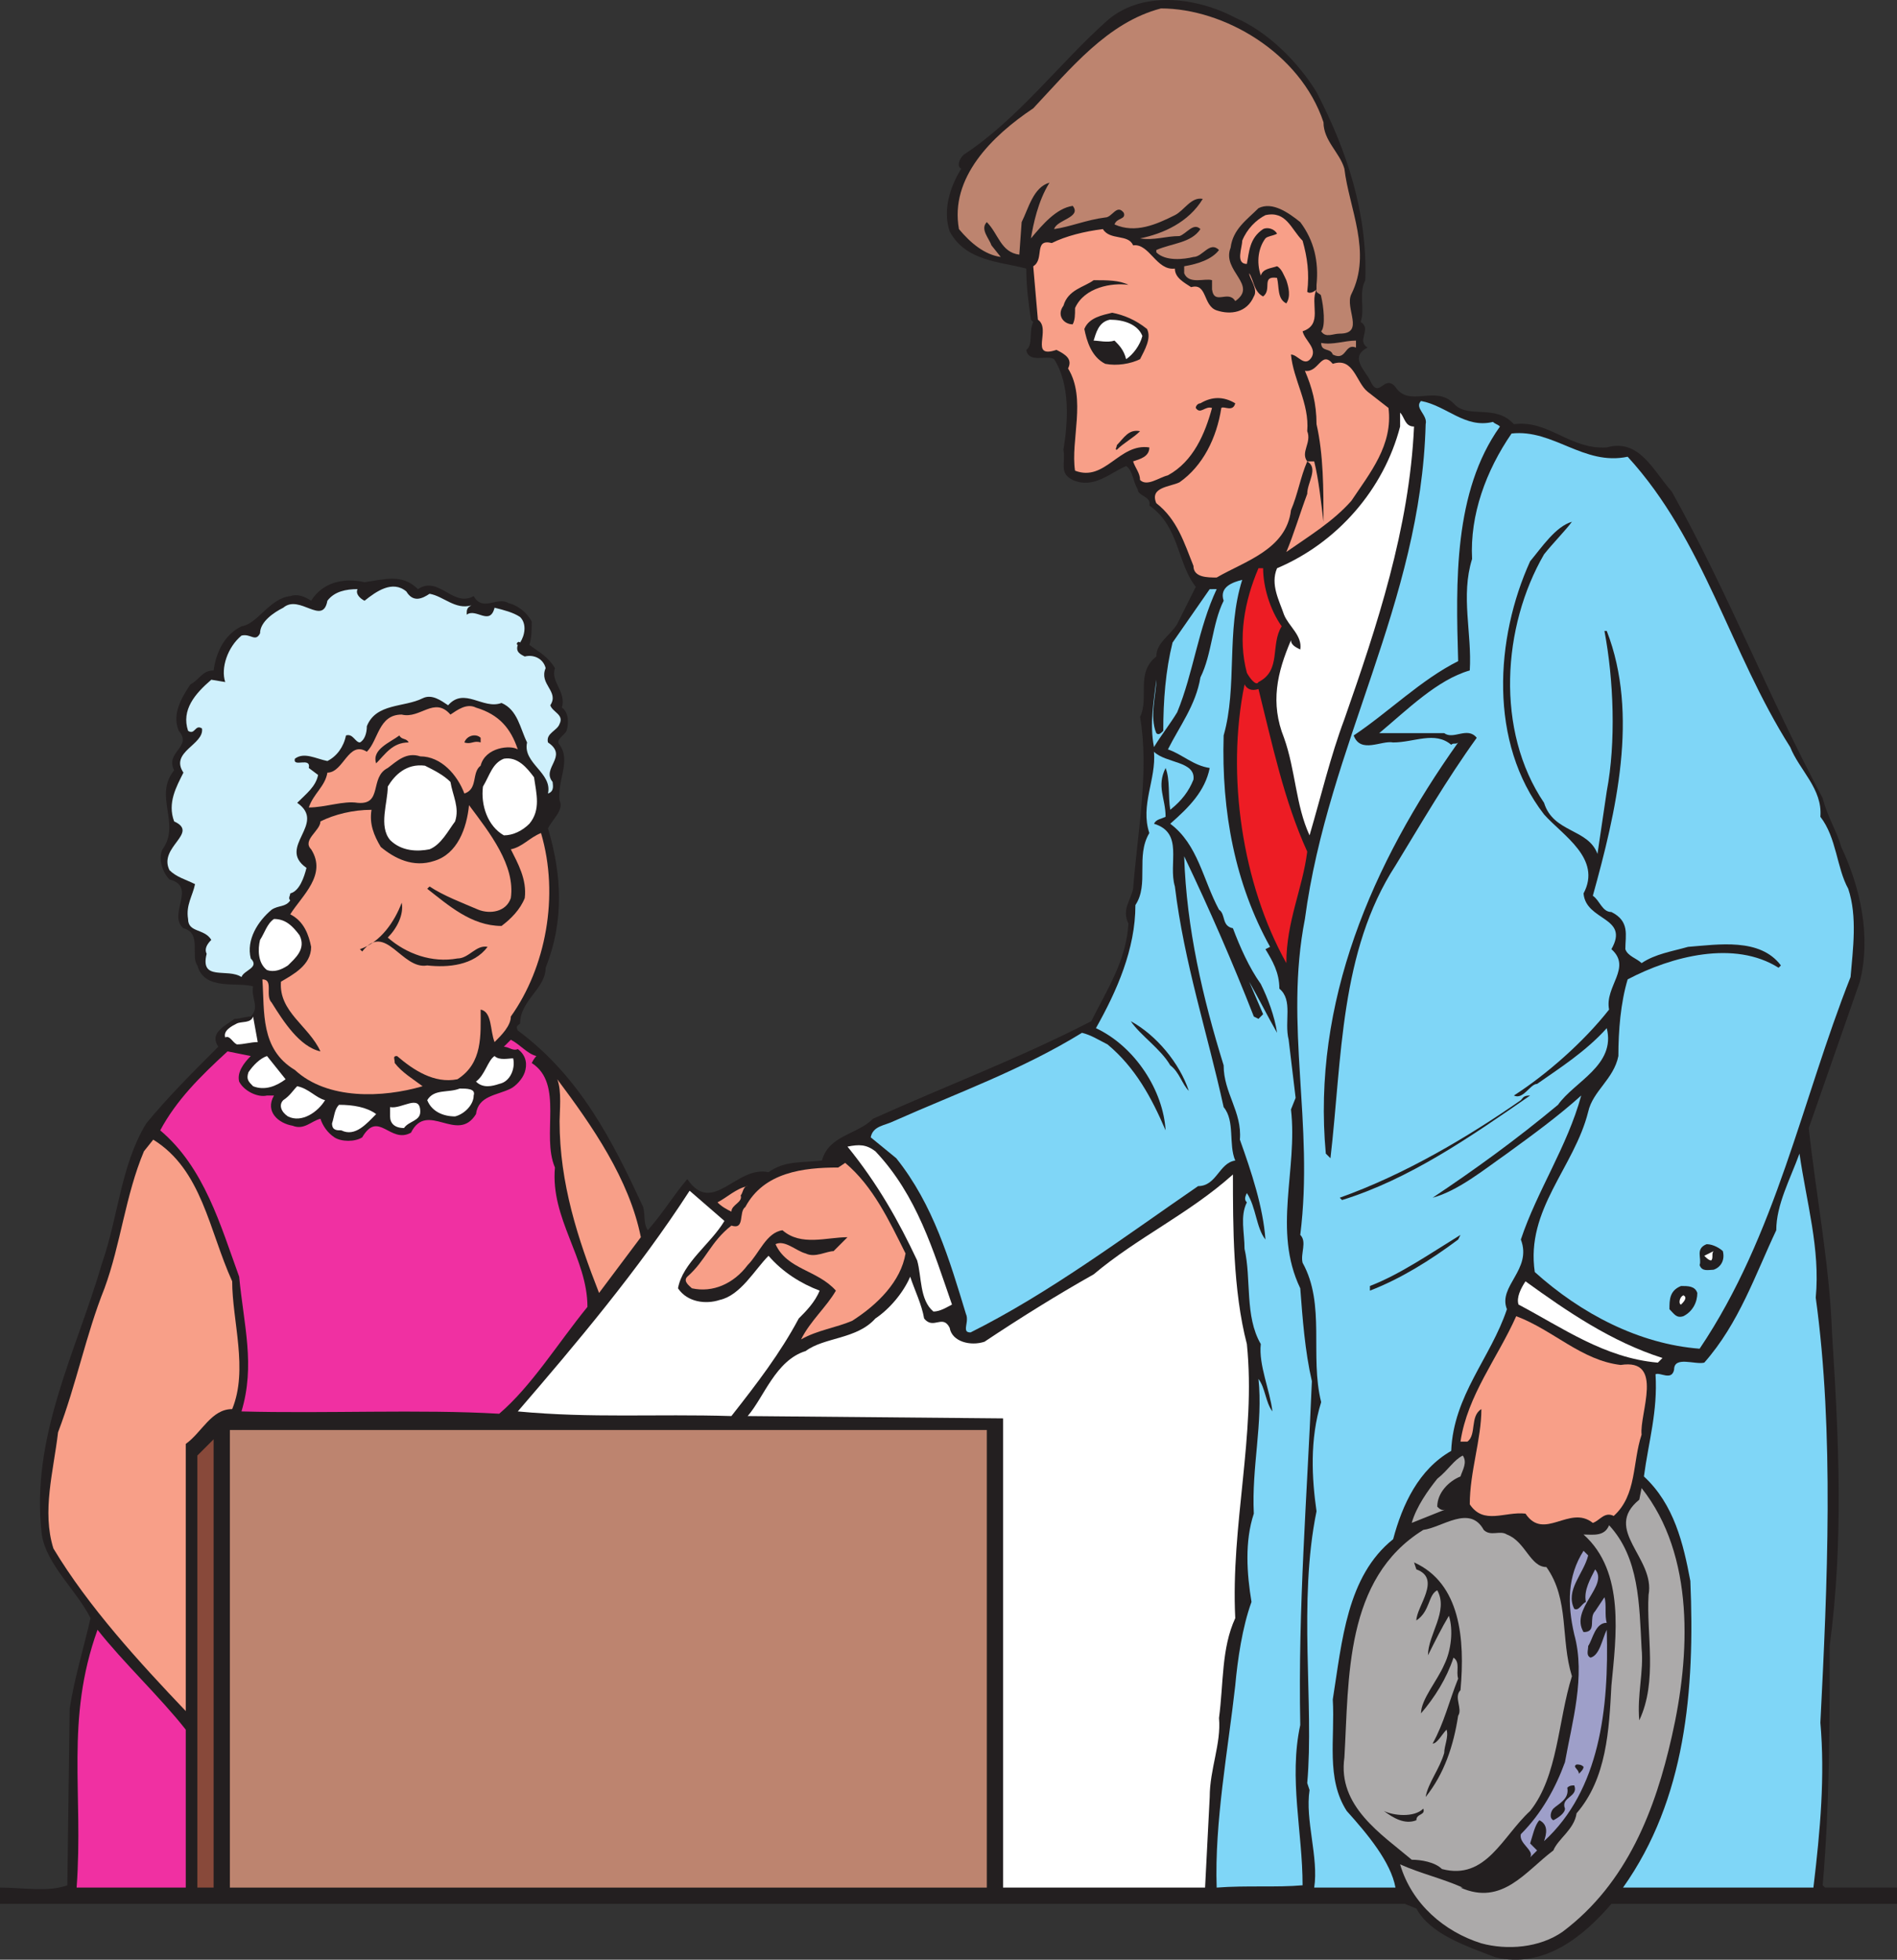 <svg xmlns="http://www.w3.org/2000/svg" width="612.75" height="632.748"><rect width="100%" height="100%" fill="#333333" stroke="none"/><path fill="#231f20" fill-rule="evenodd" d="M425.25 29.722c9.75 18.75 16.5 39 15.75 60.75-2.25 4.5 0 9-1.5 13.5 3.75 2.25-1.5 6 2.25 8.25-6 3-.75 7.5.75 10.5 3 6.75 4.5-2.25 8.25 2.25 4.5 6.75 12.75-.75 18.75 5.25 4.5 5.25 13.5 0 19.5 6.75 11.25-1.5 18 8.25 30 7.5 10.5-3 15 7.5 21 14.25 18 32.25 31.5 66.75 48.75 99 1.5 6 4.5 10.5 6 15.75 6 12.75 9.75 28.5 6 43.5l-16.5 47.25c2.25 21 6.75 44.25 7.5 66 2.25 35.25 3.75 67.5-.75 101.25 0 25.5 0 51-2.25 77.25l.75.75h23.25v5.25H520.5c-9 10.5-21.75 21-37.5 17.25-9.75-3.75-21-7.5-25.5-15.75l-3.75-1.5H0v-5.25c7.5 0 15.75 1.5 21.75-.75l.75-57c1.5-9.75 4.5-19.5 6.75-29.25-4.5-9-14.25-17.25-15.75-27-3.75-31.5 11.25-59.25 19.5-87.75 5.25-15 6-31.5 14.25-45 6.75-8.25 15-16.5 23.25-24.75-3-4.5 2.25-6.75 5.25-9 1.5 0 3.75-.75 5.25-.75 3-3 0-6 .75-9.75-5.25-1.5-15.75 1.5-18-6.75-2.25-3 1.5-10.5-4.5-12-5.25-4.5 4.5-13.5-4.5-15.75-2.25-2.25-3.75-6.75-2.25-9.75 6-8.25-3-17.25 3.75-25.5-3-6 6-7.5 1.5-12.75-2.25-5.25.75-10.5 3.75-15 3-1.5 3.75-4.5 7.5-4.5.75-5.25 3-11.25 9-14.25 5.25-.75 9-9 15.75-9.75 2.25-.75 4.5 0 6.75 1.5 3.75-6 10.5-7.5 17.25-6 6-.75 12-3 17.25 2.25 6.75-4.5 11.25 6 18 2.25 3 5.25 7.5 0 11.25 2.25 3 .75 6 3 7.5 6 0 2.25 0 5.25-.75 7.5 3 2.25 6 3.75 8.25 7.5-1.5 4.5 3.75 7.5 2.25 12.75 2.25 1.5 2.25 5.25 1.5 7.5-.75 1.5-3.75 3-2.25 4.5 3.75 5.25-.75 11.25 0 18 1.5 3-2.25 6-3.75 9 4.5 15 5.25 30-.75 45 0 6.75-8.25 10.5-8.25 18-.75.75-1.5.75-.75 2.25 20.25 15 30.75 36 40.5 57 .75 3 0 5.25 1.5 7.5 5.25-6 8.25-11.25 12.75-16.5 8.25 12 15.75-4.5 26.25-2.25 5.25-3.75 10.5-3 17.25-3.75 2.25-8.25 11.25-8.25 16.5-13.5 23.25-10.5 47.25-19.5 70.5-31.5 5.25-10.5 11.25-19.5 12-31.5-2.25-4.5.75-7.5 1.5-11.25 1.5-18.75 5.25-38.25 2.25-55.5 3-6-1.5-14.25 5.25-19.5 0-4.5 4.5-6.75 6.75-10.5l6-12c-6-7.5-5.25-19.5-15-26.25.75-3-3.75-3-3.75-5.25-1.5-2.25-1.5-6-3.75-7.5-5.25 2.25-10.5 7.5-17.25 4.5-4.5-2.25-2.25-5.25-3-9.75 1.5-9 2.25-21-3-29.25-2.25-1.5-8.25 1.5-9-3 2.25-1.5.75-6 2.25-9l-.75-.75c-.75-5.25-1.5-10.5-1.5-16.5-8.25-2.25-19.5-2.25-24.75-12-2.25-6.75 0-14.25 3.75-20.25-1.5-.75-.75-3 .75-4.5C328.5 38.722 342 20.722 357 7.222c11.25-10.5 29.25-8.25 42-1.5 10.5 4.5 20.25 14.25 26.25 24"/><path fill="#bd846f" fill-rule="evenodd" d="M425.25 91.972c.75-7.5-.75-14.25-5.25-20.25-3.75-3-9-6.75-13.5-4.5-3.75 3.75-8.25 6.75-9 12.75-3 7.5 9 12 1.5 17.25-2.25-3.75-6.75 1.5-7.5-3.75v-3c-2.25-.75-7.5 1.5-9-2.25v-2.25c4.5-.75 9-2.25 11.25-5.25-3-3-5.25 2.25-8.25 2.25-3 .75-9 1.5-12-1.5v-.75c5.25-2.25 11.25-2.25 14.25-6.75-2.25-2.25-4.5 1.5-6.75 2.25-4.5 0-8.25 1.5-12.75.75 7.5-1.5 15.75-5.25 20.25-12.75-3.75-.75-6 3.75-9 5.25-6 3-12.75 6-19.5 3 .75-2.25 3.75-1.5 3-3.75-2.25-3-3.75 1.5-6 1.5-6 .75-11.25 3-16.5 3.75.75-3 9-3.75 6-7.5-5.25.75-9.75 6-13.5 10.5.75-4.5 2.25-12 6-18-5.25 1.5-6.75 8.25-9 12.75l-.75 10.5c-6-.75-6.75-6.75-10.5-10.5-2.25 2.25.75 5.25 1.5 7.5l3 3.75c-5.25-.75-9.75-4.5-13.5-9-3-16.5 10.5-30 24-39 12-12.75 24-27.75 41.25-32.25 20.25 0 45 14.25 52.5 36.75 0 6 5.25 9.75 6.75 15 1.5 12.75 9 27 2.25 40.5-2.25 4.5 4.5 12.75-3.75 12.75-2.25 0-4.5 1.5-6-.75 1.5-1.5.75-8.25 0-11.25 0-.75-.75-.75-1.5-1.5"/><path fill="#f89f88" fill-rule="evenodd" d="M425.25 94.222v-.75c-2.25 4.5 2.25 11.25-4.5 13.5.75 3 4.5 5.25 3 8.25-2.25 3.75-4.5-.75-6.75-.75.75 8.25 6 15.75 5.25 24.75 1.5 3.75-2.25 6.75 0 9.75h2.25c1.5 6 2.25 13.5 3 19.5 0-10.5 0-21.75-2.25-31.5 0-6.75-1.5-12-3.75-17.25 4.5.75 5.25-6.75 9-2.25 6.75-2.25 7.5 6 11.25 9l6.75 5.25c1.5 12-6 21-12 30-6 6.75-13.5 11.25-21 16.5 2.25-5.25 4.5-12.75 6.75-18.75 0-3.75 3.75-8.25 0-10.5-2.25 5.25-3 10.5-5.25 15.75-1.5 12.75-15 16.5-24 21.75-3 0-7.5 0-7.5-3.75-3-7.5-5.25-15-12-20.25-2.25-5.25 4.5-5.25 7.5-6.75 7.5-5.25 12-14.25 13.5-24 .75-.75 3.75 1.5 4.5-1.5-3.75-2.25-7.5-2.25-11.25 0-.75 0-1.5.75-1.5 1.5 1.5 2.25 3-.75 5.25 0-2.25 8.25-6 17.25-14.25 21.75-3 .75-6.75 3.75-9 1.5 0-2.25-1.5-3.75-2.25-6 2.25-.75 5.25-1.5 5.25-4.5-9.75-1.5-14.25 11.25-24 7.5-1.5-9.75 3.75-23.25-2.25-33 1.5-3-.75-4.5-3.75-6-9 3-1.5-6.75-6-9.75l-1.5-17.25c3.75-2.25 0-9 6-7.5 4.5-2.25 10.5-3.75 16.5-4.5 2.25 3.75 8.25 1.5 9.75 5.25 5.25-.75 7.5 8.25 13.5 7.5 0 3 3 4.5 5.25 6 5.25-1.5 3.75 6 8.25 7.5s9.75.75 12-4.5c1.5-2.25-1.5-6-1.5-7.5 1.5 2.25 1.5 6 4.5 7.5 3-2.25-.75-6.75 4.5-6 .75 3 0 6.75 3 8.25 1.5-2.25.75-5.25 0-7.5-.75-1.5-1.5-3.75-3-4.5-2.25.75-4.5.75-5.25 3-1.5-4.5-.75-9 1.5-12 .75-.75 2.25-.75 3.75-1.5-.75-1.5-3-2.25-4.5-1.5-4.5 3-4.5 7.5-5.25 11.25-3.75 0-1.5-5.25-1.5-7.5 1.5-3.75 4.5-6.75 7.5-8.25 6.75-1.5 8.25 4.5 12 8.25 1.5 5.25 2.25 10.5 1.5 16.5.75.75 2.25 0 3-.75v-1.5"/><path fill="#231f20" fill-rule="evenodd" d="M364.5 91.972c-5.25-.75-14.25.75-17.25 7.5 0 2.25 0 3.75-.75 5.25-3 0-5.25-3-3-6 1.5-5.25 6.75-6 9.75-8.25 4.5 0 8.25 0 11.25 1.5m6 14.25c1.5 3-.75 6.75-2.25 9.75-3 1.5-7.5 2.25-11.25 1.5-4.5-2.25-6-7.5-6.75-11.25 1.5-3.75 6-4.5 9-5.25 3.75.75 7.5 2.25 11.25 5.25"/><path fill="#fff" fill-rule="evenodd" d="M369 108.472c-.75 3-3 6-5.25 7.5-.75-3-2.25-4.5-3.75-6-2.25.75-5.25 0-6.75 0 .75-2.25 1.5-6 5.25-6.75 4.5 0 9 1.5 10.5 5.25"/><path fill="#bd846f" fill-rule="evenodd" d="M438 112.222c-3.75-1.5-3 4.5-7.5 2.25-.75-2.25-3.75-.75-3.75-3.75 3.75.75 7.5-.75 11.25-.75v2.25"/><path fill="#7fd6f7" fill-rule="evenodd" d="M482.25 136.222c.75.75 1.5.75 2.25 1.5-15 21-14.25 50.25-13.5 75.75-12 6-22.5 16.5-33.75 24 2.25 6 9 1.5 12.75 2.25 6.75 0 13.5-3.75 18.75.75.75-.75 1.5 0 2.25-.75-27.75 39-47.25 84-42.75 132.75l1.5 1.5c3.75-32.25 3-66.75 21-94.5 8.25-13.5 16.5-27.75 26.25-41.25-3-3.75-7.5.75-10.5-1.5h-21c9-7.5 18.75-17.25 29.25-20.25.75-12-3-24 .75-36-.75-14.25 4.5-28.5 12.75-40.5 13.5-1.5 23.25 10.5 37.5 7.5 24.75 27 33 63 52.5 93.75 3 7.5 10.5 13.5 9.75 22.5 5.25 6.75 5.25 16.5 9 23.25 3 9 1.5 19.5.75 28.5-15.75 39.75-24 83.25-48.75 120-19.5-1.5-38.25-11.25-53.25-24.75-3-20.25 12.75-33.75 17.25-51.75 1.5-6.75 8.25-10.5 9.75-18 0-8.25.75-17.25 3-24.75 14.25-7.5 34.5-12.75 48.75-3.75l.75-.75c-6.75-9-20.25-6.75-30-6-5.25 1.5-10.5 2.25-15 5.25-1.5-1.5-4.5-2.25-5.25-4.5 0-4.5 1.5-9-4.5-12-3 0-3.75-3.75-6-5.25 7.5-27 15-58.5 4.5-85.5h-.75c3 15.75 3.75 36 .75 51.75l-3 20.25c-3-8.25-14.25-6.75-17.25-16.5-15.75-23.25-13.5-57 0-80.25 3-3.75 6.75-7.5 9-10.5-5.25 1.5-9.75 8.25-13.5 12.75-11.25 24.75-13.5 58.5 4.5 81.75 6 6.75 18.75 14.25 12.75 25.5.75 9 15 7.5 9 18 6.75 6-2.25 12-.75 19.5-8.25 10.5-20.25 21-30.75 27.75 3 1.5 5.25-3.75 7.5-3.75 7.5-5.25 15.75-10.5 22.5-18 3 12-10.5 17.25-15.75 24.75-13.5 11.25-27 21-40.5 30 8.25-2.25 16.5-9 24-14.25 8.25-6 16.5-12 24-18.75-4.5 16.5-14.25 30.75-19.5 46.5 3.75 9.75-7.5 15-4.5 22.5-5.25 15.75-17.25 27.75-18 45.75-10.5 6-15.75 17.25-18.75 28.5-15 12-16.5 33-19.5 51.75.75 12.75-2.25 25.5 4.5 36 6.75 7.5 14.25 16.5 15.75 24.75H424.5c1.5-9.75-3-21.75-1.5-31.5l-.75-2.25c2.25-25.5-3-58.5 3-87.75-1.5-10.5-2.25-23.25 1.5-35.25-3.75-15 1.5-31.5-6-45-.75-3 1.5-6.75-.75-9 4.5-36-5.25-67.5 1.5-102 7.5-56.25 37.5-102 39-159.75.75-3-3.75-5.25-1.5-7.5 8.25 1.5 14.25 9 23.25 6.75"/><path fill="#fff" fill-rule="evenodd" d="M456.75 137.722c-1.5 33-12 64.5-22.5 94.5-4.5 12-7.5 24.75-11.25 37.5-4.5-9.75-4.5-21-8.25-31.5-4.5-11.25-2.25-21 2.25-31.5 0 1.5 1.5 2.25 3 3 .75-4.5-3.75-7.5-5.25-11.25-1.5-4.5-4.5-9.75-2.25-15 19.5-8.25 34.5-25.5 39.75-45.75v-4.5c1.5 1.5 1.5 4.5 4.5 4.5"/><path fill="#231f20" fill-rule="evenodd" d="M368.25 139.222c-2.25 2.25-5.25 3.75-7.5 6-.75 0 0-.75 0-1.5 2.25-2.25 3.75-5.25 7.5-4.5"/><path fill="#ed1c24" fill-rule="evenodd" d="M408 183.472c0 6 2.25 13.5 6 18.75-3.75 6 0 14.25-7.5 18-.75 1.5-3-1.5-3.75-3-3-11.25-.75-23.25 3.75-33.75h1.5"/><path fill="#7fd6f7" fill-rule="evenodd" d="M401.25 187.222c-5.25 16.5-1.5 34.5-6 50.25-.75 24.75 3.75 48 15 68.25l-1.5.75c2.25 3.75 4.5 7.5 4.5 12.75 4.5 3.75 1.5 10.5 3 16.5l2.25 18.75-1.5 3.75c2.25 19.5-6 39 3 57.75.75 9.75 1.5 20.25 3.75 30-1.5 36.75-4.5 72.75-3.75 111-3.75 17.25.75 34.5.75 51.75-8.25.75-18 0-27.75.75-.75-21 3.75-45 6-65.25.75-8.25 2.25-18.75 5.25-27-1.5-9-2.25-19.5.75-28.5-.75-15 3-29.25 1.5-43.5 2.25 3 2.25 7.5 4.5 10.5-.75-6.75-4.5-15-3.75-21.75-5.25-9-3-21-5.25-30.75 0-5.25-1.5-10.5.75-15-.75-.75-.75-1.5 0-3 3 4.5 3 11.25 6 15-.75-10.5-4.5-21.75-8.25-32.25.75-9-5.25-15-5.25-24-6.75-21.75-12-44.25-12.75-67.5 8.25 17.25 15.75 34.5 22.5 51.75l1.5.75 1.5-1.5-4.5-10.5c3 5.25 6 11.25 9 16.5-.75-5.25-3-11.25-5.25-15.75-3.75-5.25-6.75-12-9-18-3.75-.75-2.25-4.5-4.5-6-5.25-9.75-6.75-21-15.75-27.75 6-5.25 11.25-10.5 12.75-18-5.25-.75-9-4.5-13.5-6 3.75-7.5 9-14.25 10.5-23.25 3.75-7.5 3.75-17.25 7.5-24.75-1.5-4.5 3-6 6-6.75"/><path fill="#cff0fc" fill-rule="evenodd" d="M138.75 191.722c4.5.75 8.25 5.25 13.5 3.75-1.5.75-1.5 1.5-1.5 3 3-2.25 7.5 3.75 9-2.25 3 .75 6 1.5 8.25 3 2.25 2.25 1.5 6 0 8.25-.75-.75-1.5.75-.75.75-.75 2.25.75 3 2.25 3.75 3-.75 6 .75 6.75 3.75-2.25 5.25 4.5 7.5 1.5 12 .75 2.25 4.5 3 3 6-.75 2.25-4.5 3-3.75 6 6.75 4.5-2.25 8.25 1.5 12.75 0 .75.75 3-1.5 3.75 1.5-6.75-8.25-9.75-6.75-16.5-2.25-4.5-3-10.5-8.25-12.75-6 2.25-12-5.25-17.25.75-2.25-1.5-5.25-3.75-8.25-2.25-6 3-15 1.5-18 9 0 2.25-.75 4.5-2.25 5.25-1.5 0-2.25-3-4.5-2.25-.75 3.75-3 6.75-6 8.25-3.75-.75-7.5-3-10.5-.75-.75 3 5.25-.75 4.5 3l3 2.25c-.75 3.75-3.75 6-6.75 9 9.75 6.75-6.75 14.25 3 21-.75 3-2.25 7.5-5.25 8.25 0 .75-.75 1.5 0 2.25-1.5 2.25-3.75 1.5-6 3-4.5 3.75-8.25 9.75-6.75 15.75 3 3-2.25 3.75-3 6-4.5-3-13.5 1.5-11.25-7.5-.75-1.5 0-3 1.5-4.5-2.25-3.75-7.5-2.25-7.5-6.75-.75-4.5 1.5-7.5 2.25-11.25-3-1.5-6-2.25-8.25-4.5-3.75-7.5 9.75-12 1.5-15.75-2.25-6 .75-11.25 3-15.75-4.5-6.75 6.75-9 6-14.25-2.25-1.5-2.25 2.25-4.5.75-2.25-6.75 2.25-12 7.5-16.5l4.5.75c-1.5-4.5.75-11.25 5.25-15 3-.75 4.5 2.25 6-.75 0-3.75 4.5-6.75 7.5-8.25 5.25-4.5 12.75 6 14.25-2.25 2.25-3 6-3.75 9.75-3.75-.75 1.5.75 3 2.25 3.75 3.75-3 9-6.75 13.5-3 2.25 3.75 5.25 2.25 7.5.75"/><path fill="#7fd6f7" fill-rule="evenodd" d="M393 190.222c-6 12.75-7.5 27-12.75 39.75-2.25 3.75-5.25 7.5-7.5 11.25-1.5-7.5 0-15 .75-21.75 0 4.5-2.25 12 0 17.25.75.75 1.5 0 2.25-.75 0-9.75.75-19.5 3-28.5l12-17.25H393"/><path fill="#ed1c24" fill-rule="evenodd" d="M406.5 222.472c4.5 18 8.25 36 15.75 52.5-1.5 12-6.75 22.5-6.75 36-14.25-25.5-19.5-60.75-13.5-90 .75 1.5 2.25 2.25 4.5 1.5"/><path fill="#f89f88" fill-rule="evenodd" d="M153.75 228.472c7.5 2.25 11.25 6.75 13.5 13.5-2.25-1.5-10.5-.75-12 5.25-3 2.25-.75 7.5-5.25 9-2.25-6-7.5-12-14.25-12-4.5-1.5-7.5 1.5-10.5 3.75-6 3-1.5 12-9.75 11.25-4.5-.75-10.5 1.5-15.75 1.5 1.5-4.5 5.25-6.75 6-11.25 5.25 0 6.75-10.5 12.75-6.75 3.75-3.75 3.75-12 11.25-12 6 1.5 10.5-6 15.75 0 2.25-1.5 5.25-3.75 8.25-2.25"/><path fill="#231f20" fill-rule="evenodd" d="M132 239.722c-5.25 0-7.5 3.75-10.5 6.75-1.5-4.5 4.5-6.75 7.5-9 .75 1.5 2.25.75 3 2.25m23.25-1.5v1.5c-2.25-.75-3 .75-5.25 0 .75-2.25 3.75-3 5.25-1.5"/><path fill="#7fd6f7" fill-rule="evenodd" d="M385.5 251.722c-1.5 3.75-3.75 6.75-7.5 9.75-.75-4.5 0-9.75-1.5-13.5-3 6 0 9.75 0 15.75-1.5.75-3 .75-3.75 2.25 9.75 3 4.5 12.75 6.75 20.25 3 24.75 10.5 47.25 15.75 71.25 3.75 4.5 1.5 12 3.75 17.25-5.25.75-6 8.25-12 8.25-24 16.5-48 34.5-73.5 47.25-1.5 0-1.5-.75-1.5-1.5s.75-3 0-4.5c-5.25-17.25-10.5-35.25-22.5-50.25l-8.25-6.75c.75-3.75 4.5-3.75 7.5-5.25 20.25-9 41.25-16.5 60.75-28.5 3 .75 5.25 2.25 8.25 3.75 9 7.5 14.25 17.25 18.75 27.75-.75-12.75-9.75-27-22.5-33 6.75-12 12.75-25.5 12.75-39.75 4.5-6.75 0-15.75 4.5-23.25-3-9 2.25-17.25 1.5-26.25 3.75 3.75 13.5 3 12.75 9"/><path fill="#fff" fill-rule="evenodd" d="M172.5 250.972c.75 5.25 2.25 10.5-1.5 15-2.25 2.25-5.25 3.75-8.25 3.75-5.25-3-7.5-9.75-6.75-15.75 2.25-3.75 3-7.5 6.75-9 4.5-.75 7.5 3 9.75 6m-27 1.5c.75 4.5 3 8.25 1.5 12.75-2.25 3-4.5 7.5-8.25 9-3.75.75-9 .75-12.75-3-3.75-4.5-.75-12-.75-17.25 2.25-3.75 6-7.5 12-6.75 3 1.5 6 3 8.25 5.25"/><path fill="#f89f88" fill-rule="evenodd" d="M165 289.972c-1.5 4.5-6.75 5.25-10.5 3.75-5.25-2.25-11.25-4.5-15.75-7.5l-.75.75c6.75 5.25 14.25 12 24 12 3-2.25 6-5.25 7.5-9 .75-6-2.25-11.25-4.5-15.75 3.75-.75 6-3.75 9.75-5.25 6 20.25 1.5 43.5-9.75 59.25 0 3-3 6-5.25 8.25-1.5-3.75-.75-9.75-4.5-10.5 0 8.25.75 17.25-7.5 22.5-7.5 1.5-14.25-3-19.5-7.5-1.5 0-.75.75-.75 2.25 2.25 3 6 5.25 9 7.5-12.75 3.75-30.75 4.5-41.25-5.25-11.25-6.75-9.75-18.75-10.5-29.25 3.75 0 .75 5.25 3 7.5 3.75 6 9 14.25 15.75 15.75-3.75-8.25-13.5-12.75-12.75-22.5 3.75-2.25 9.75-5.25 9.75-11.25-.75-3.75-2.25-8.25-6.75-10.5 3.75-6 12-12.75 6.75-21-3-3 3-6 3-9 4.5-2.25 10.5-3.75 16.5-3.75-.75 4.5.75 8.25 3 12 4.5 3.75 10.5 6.75 17.25 4.5 7.5-2.25 10.5-10.5 11.25-18 6.75 9 15 19.5 13.5 30"/><path fill="#231f20" fill-rule="evenodd" d="M125.25 302.722c6 5.25 14.25 8.25 22.5 6.75 3.75 0 6-4.5 9.75-3.75-4.5 6-12.75 6.75-19.5 6-8.25 1.5-13.5-14.25-21-4.5l-.75-.75c6.75-2.25 11.25-9 13.5-15 .75 3.75-1.5 8.25-4.5 11.25"/><path fill="#fff" fill-rule="evenodd" d="M96.75 301.972c2.25 4.5-1.5 7.5-3.75 9.75-2.25 1.5-4.5 2.25-6.75 1.5-3-2.25-3-6.75-2.25-9.75 1.5-2.25 2.25-5.25 4.5-6.75 3.75 0 6 2.25 8.25 5.25m-13.5 34.5c-2.25 0-4.5.75-6.75.75-1.5-.75-2.25-3-3.75-2.25-.75-2.25 2.25-3.75 3.75-4.5s4.5 0 5.25-2.25l1.5 8.25"/><path fill="#231f20" fill-rule="evenodd" d="M384 352.222c-2.25-2.25-3-6-6-8.25-3-5.25-9.75-9.75-12.75-14.25 8.25 4.5 15.75 13.5 18.75 22.5"/><path fill="#f030a2" fill-rule="evenodd" d="M173.25 340.972s-.75.75-1.5 2.25c10.5 6.75 3 23.25 7.5 33.75-1.5 16.5 10.5 29.25 10.5 45-9.75 12-18 25.5-28.5 34.5-25.5-1.5-56.25 0-83.25-.75 4.5-15 .75-27.75-.75-43.5-6-16.5-11.25-35.25-25.5-47.25 5.25-9.75 12.75-17.25 21.75-25.5l7.5 1.5c-2.25 2.25-4.5 5.25-3.75 8.25 1.5 3 6 5.25 9 4.5h2.25c-3 5.25 1.5 9 6 9.75 3.75 1.5 6-1.5 9-2.25.75 2.25 2.25 4.5 4.5 6s6.75 1.5 9 0c5.25-9 9 2.25 15.75-1.5 5.25-10.5 15 3.75 21-6 .75-6 6.75-6 11.25-8.25 1.5-.75 3.75-3 4.5-5.25s.75-5.25-2.25-7.5c-1.5.75-3-.75-4.5-.75l2.25-2.25c3 1.5 5.25 4.5 8.25 5.25"/><path fill="#fff" fill-rule="evenodd" d="M165.75 341.722c.75 3-.75 7.5-4.5 8.25-2.25.75-5.25 1.5-7.5-.75 3-2.25 3.75-6.75 6-8.25 1.5 1.5 4.5.75 6 .75m-73.5 6.75c-3 2.25-6.75 3.75-10.5 2.25-1.5-1.5-2.25-2.25-1.5-4.5 1.5-2.25 3.75-4.5 6-5.25l6 7.5"/><path fill="#f89f88" fill-rule="evenodd" d="m207 399.472-13.5 18c-6.75-17.25-12.75-35.25-12.75-55.5 0-3 .75-9.75-.75-13.5 11.25 15 23.25 32.25 27 51"/><path fill="#fff" fill-rule="evenodd" d="M105 355.222c-2.25 3.75-7.5 7.5-12 5.25-2.25-1.5-3-3.75-1.5-5.25 2.25-1.5 3-3 4.5-4.5 3.75.75 6 3.75 9 4.5m48-1.5c0 3-3 6-6 6.75-3.75 0-7.5-1.5-9-5.25 2.25-3.75 6.75-2.25 10.5-3.75 2.25 0 5.25 0 4.5 2.25"/><path fill="#231f20" fill-rule="evenodd" d="M494.25 353.722c-19.5 13.5-39 27-60.75 33.75l-.75-.75c21-7.5 41.25-19.5 58.5-31.5.75-.75.75-1.5 3-1.5"/><path fill="#fff" fill-rule="evenodd" d="M135.75 358.972c0 3-3.75 3-5.25 5.25-3 0-4.5-1.5-4.5-3.75v-3c3.75.75 9.75-4.5 9.75 1.5m-14.25.75c-3 3-6.75 7.5-11.25 5.25-1.5 0-3 0-3-2.25.75-2.25.75-4.5 2.25-6 4.5 0 9 .75 12 3"/><path fill="#f89f88" fill-rule="evenodd" d="M75 413.722c0 12.75 5.25 28.5 0 41.25-6.75 0-9.75 7.5-15 11.25v86.25c-15-15.75-31.5-33.75-42.75-52.5-3.75-12 0-24.75 1.5-37.5 6-15.75 9-31.5 15-46.5 5.25-14.25 6.75-30 12.75-44.25l3-3.75c15.75 9.75 18 29.25 25.5 45.75"/><path fill="#fff" fill-rule="evenodd" d="M307.5 421.222c-1.5.75-3.75 2.25-6 2.25-4.5-3.75-3.75-11.25-5.25-16.5-6-12.75-12.75-24.75-22.5-36.75 3.75-.75 6-.75 9 1.5 13.5 14.25 18.75 32.25 24.75 49.5"/><path fill="#7fd6f7" fill-rule="evenodd" d="M586.5 418.972c6 43.5 3.75 93 1.5 137.25 1.5 17.25 0 34.5-2.25 53.25h-61.5c20.25-28.5 23.25-63.75 21.75-99-2.25-12-5.25-24.75-15-33.75 1.5-11.25 4.5-21 3.75-33 1.5-.75 5.25 2.25 6-1.5 0-4.5 6.75-1.5 9.75-2.25 11.25-12.75 16.5-28.5 23.25-42.75 0-8.25 4.5-16.5 7.5-24.75 2.25 15.75 6.75 30.75 5.25 46.5"/><path fill="#f89f88" fill-rule="evenodd" d="M292.5 404.722c-1.5 9-9 16.5-17.25 21.75-5.25 2.25-11.25 3-16.5 6 3-6 8.25-10.5 11.25-15.75-6-6.75-15.75-6.75-19.5-15 3-1.5 6.75 2.25 9.75 3 3 1.5 6.75-.75 9-.75l4.5-4.5c-6.75 0-15 3-21-2.25-5.25.75-7.5 7.5-11.25 11.25-4.5 6-11.25 9-18 7.5-.75-.75-3-2.25-1.5-3.75 6-5.25 7.5-11.25 14.25-16.5 4.5 1.5 2.25-4.5 4.5-6 6-11.25 18.75-12.75 30-12.75l2.25-1.5c9 7.5 14.25 18.75 19.5 29.25"/><path fill="#fff" fill-rule="evenodd" d="M402.75 433.972c3 29.25-5.25 58.5-3.75 88.5-4.5 9.75-3.75 21-5.25 32.25.75 8.25-3 16.5-3 25.5l-1.5 29.25H324v-151.5l-82.5-.75c5.25-6 9-18 18.75-21 6-4.5 16.5-3.75 22.5-10.5 4.5-3 9-8.25 11.25-13.5 1.5 4.5 3.75 9 4.5 13.5 3 3.75 6-1.5 8.25 3 .75 4.5 6.75 6 11.25 4.5 11.25-7.5 23.25-15 35.25-21.75 14.25-12 30.75-19.5 45-32.25 0 16.5 0 37.5 4.5 54.75"/><path fill="#f89f88" fill-rule="evenodd" d="M241.5 382.972c-1.5 0-1.5 2.25-2.25 3 .75 2.25-3 3-3 5.25-1.5-.75-3-1.5-4.5-3 3-1.5 6-4.5 9.75-5.25"/><path fill="#fff" fill-rule="evenodd" d="M234 394.222c-4.5 7.5-13.5 13.5-15 21.75 3 4.5 9 5.25 13.5 3.75 6.75-1.5 11.25-9.75 15.75-14.25 4.5 5.25 10.5 9 16.5 11.25-1.5 3.75-4.5 6.75-6.75 9-6 11.25-13.5 21-21.75 31.5-24.75-.75-45 .75-69-1.5 18.75-21.75 39-45.75 55.5-71.25l11.25 9.75"/><path fill="#231f20" fill-rule="evenodd" d="M471 400.222c-9 6.75-18.75 12.75-28.5 16.5v-1.5c9.75-3.75 19.5-10.5 29.25-16.5l-.75 1.5m85.5 3.75c.75 3-.75 5.25-3 6-1.5 0-3.75.75-4.5-1.5.75-2.25-1.5-5.25 2.25-6.75 2.25 0 4.5 1.5 5.25 2.25"/><path fill="#fff" fill-rule="evenodd" d="M552.75 406.972c-.75 0-1.5-.75-2.25-1.5l3-1.5c-.75.75 0 2.25-.75 3m-15.75 31.5-1.5 1.5c-17.25-1.5-30.75-11.25-45-18.75-.75-2.25.75-5.25 2.25-7.5 13.5 9.75 27.75 19.5 44.25 24.75"/><path fill="#231f20" fill-rule="evenodd" d="M548.25 417.472c0 3-1.5 6-4.5 7.5-2.25.75-3-.75-4.5-2.25 0-3 0-6 3.75-7.5 2.25 0 4.5 0 5.25 2.25"/><path fill="#fff" fill-rule="evenodd" d="M543 421.222c-.75 0-.75-2.25.75-3 1.5.75 0 2.25-.75 3"/><path fill="#f89f88" fill-rule="evenodd" d="M523.5 440.722c14.25-2.25 6 15.75 6.75 22.5-3 9-1.5 19.5-9 26.25-3-1.5-4.5 1.5-6.75 2.25-7.5-6-15.75 6-21.75-3-6.75-.75-13.5 3.75-18-3 0-10.5 3.75-21 3.75-30.75-3.75 2.25-1.5 8.25-4.5 10.5h-2.25c2.25-15 12-27 18-40.5 12 4.5 21 14.25 33.75 15.75"/><path fill="#bd846f" fill-rule="evenodd" d="M318.75 609.472H74.25v-147.75h244.5v147.75"/><path fill="#88493a" fill-rule="evenodd" d="M63.75 609.472v-139.5l5.25-5.25v144.75h-5.25"/><path fill="#acaaaa" fill-rule="evenodd" d="M471.75 476.722c-3.75 1.5-7.5 5.25-7.5 9.75.75.75 1.5 1.5 3 .75v-.75.75l-11.25 4.5c1.5-5.25 5.25-10.5 8.25-14.25 3.75-3 5.25-6 8.25-7.5 1.5 2.25 0 4.5-.75 6.75m68.25 84c-5.25 23.25-14.25 47.25-35.25 63-7.5 5.25-18 6-26.25 3.75-12-3.75-22.5-12.75-26.25-25.5 6.75 3 13.5 4.5 20.25 7.5h-.75c13.5 6 21-5.25 30-12 1.5-3.75 6.75-6.75 7.5-12 9.75-11.25 10.5-27 11.25-41.25 1.5-15.75 4.5-36.75-9-48.75 3 0 6.75.75 8.25-3 9.75 10.5 9.75 25.5 10.5 39.75.75 7.5-1.5 15-.75 23.25 6-12.75 2.25-27.75 3-40.5 2.25-12-15-21-3-30.75l.75-3.75c17.25 21.75 15.75 54 9.75 80.25"/><path fill="#acaaaa" fill-rule="evenodd" d="M486.75 495.472c6 2.25 7.5 10.5 12.75 10.5 7.5 10.5 4.5 23.25 8.25 35.25-4.5 14.25-4.5 32.25-13.5 43.5-9 8.25-14.25 22.5-28.5 18.75-2.25-2.25-6.75-3-9.75-3-9.75-8.25-24-17.25-21.75-33 1.5-25.5 0-57.75 25.5-73.5 6-.75 15-8.25 19.5 0 2.25 2.25 5.25 0 7.5 1.5"/><path fill="#9e9fc9" fill-rule="evenodd" d="M513 502.222c-1.5 6-7.5 11.25-4.5 17.25 1.5.75 2.25-1.5 3.75-2.25-.75-3.75 1.5-7.5 3-10.5 4.5 5.25-8.25 12.75-3.75 20.25 4.5 0 1.5-4.5 3.75-6.75l3-4.5c.75 2.25 0 6 .75 8.25-3.75 0-4.5 5.25-6 7.5 0 1.5-.75 3 .75 3.75 3-.75 3.75-6 5.25-9 .75 25.5-2.25 51.75-20.25 68.25.75-2.25 1.5-5.25-1.5-6.75-1.5 1.5-2.25 5.25-3 7.5l2.25 2.25-2.25 2.25c1.5-2.25-3.75-4.5-3-7.5 6.75-6.75 11.25-15 14.25-23.25 2.25-12.75 6.75-27.75 3-41.25-2.25-9.75-2.25-18.75 3-27l1.5 1.5"/><path fill="#231f20" fill-rule="evenodd" d="M471.75 545.722c-2.25 2.25.75 6-.75 8.25-1.5 9.75-4.5 18.75-10.5 26.25.75-4.5 4.5-9 6-14.25 0-2.25 1.5-5.25.75-7.5-1.5 1.5-3 4.5-4.5 4.5 3.75-6.75 5.25-13.5 8.25-21-.75-2.25.75-5.25-1.5-6.75-2.25 6.75-6 12.75-10.5 18 0-4.5 5.25-10.5 7.5-15.75 2.25-4.5 3-11.25 1.5-15.75-2.25 3.75-4.5 8.25-6.75 12.75 0-6.75 6.75-14.25 3-21-3 1.5-2.25 6.75-6.75 9.75 0-4.5 8.25-13.5 0-16.5l-.75-2.25c15 6.75 16.5 24.75 15 41.25"/><path fill="#f030a2" fill-rule="evenodd" d="M60 558.472v51H24.75c2.25-30.75-3.75-54 6.75-83.25 8.25 10.5 20.25 21.75 28.5 32.25"/><path fill="#231f20" fill-rule="evenodd" d="M511.5 570.472c0 .75-.75 1.5-1.5 2.25 0-1.5-2.25-2.25-.75-3 .75 0 1.5 0 2.25.75m-3 6c1.5 3.75-4.5 3.75-3 7.5 0 1.5-2.25 3-3.75 3.75-1.5-.75-.75-3 0-3.75 1.5-1.5 5.25-3 4.5-6.75.75-.75 1.5-.75 2.25-.75m-48.75 7.5c.75 2.25-2.25 1.5-2.25 3.75-3.75 1.5-7.5-.75-10.5-3 3 1.5 9.75 2.25 12.75-.75"/></svg>

